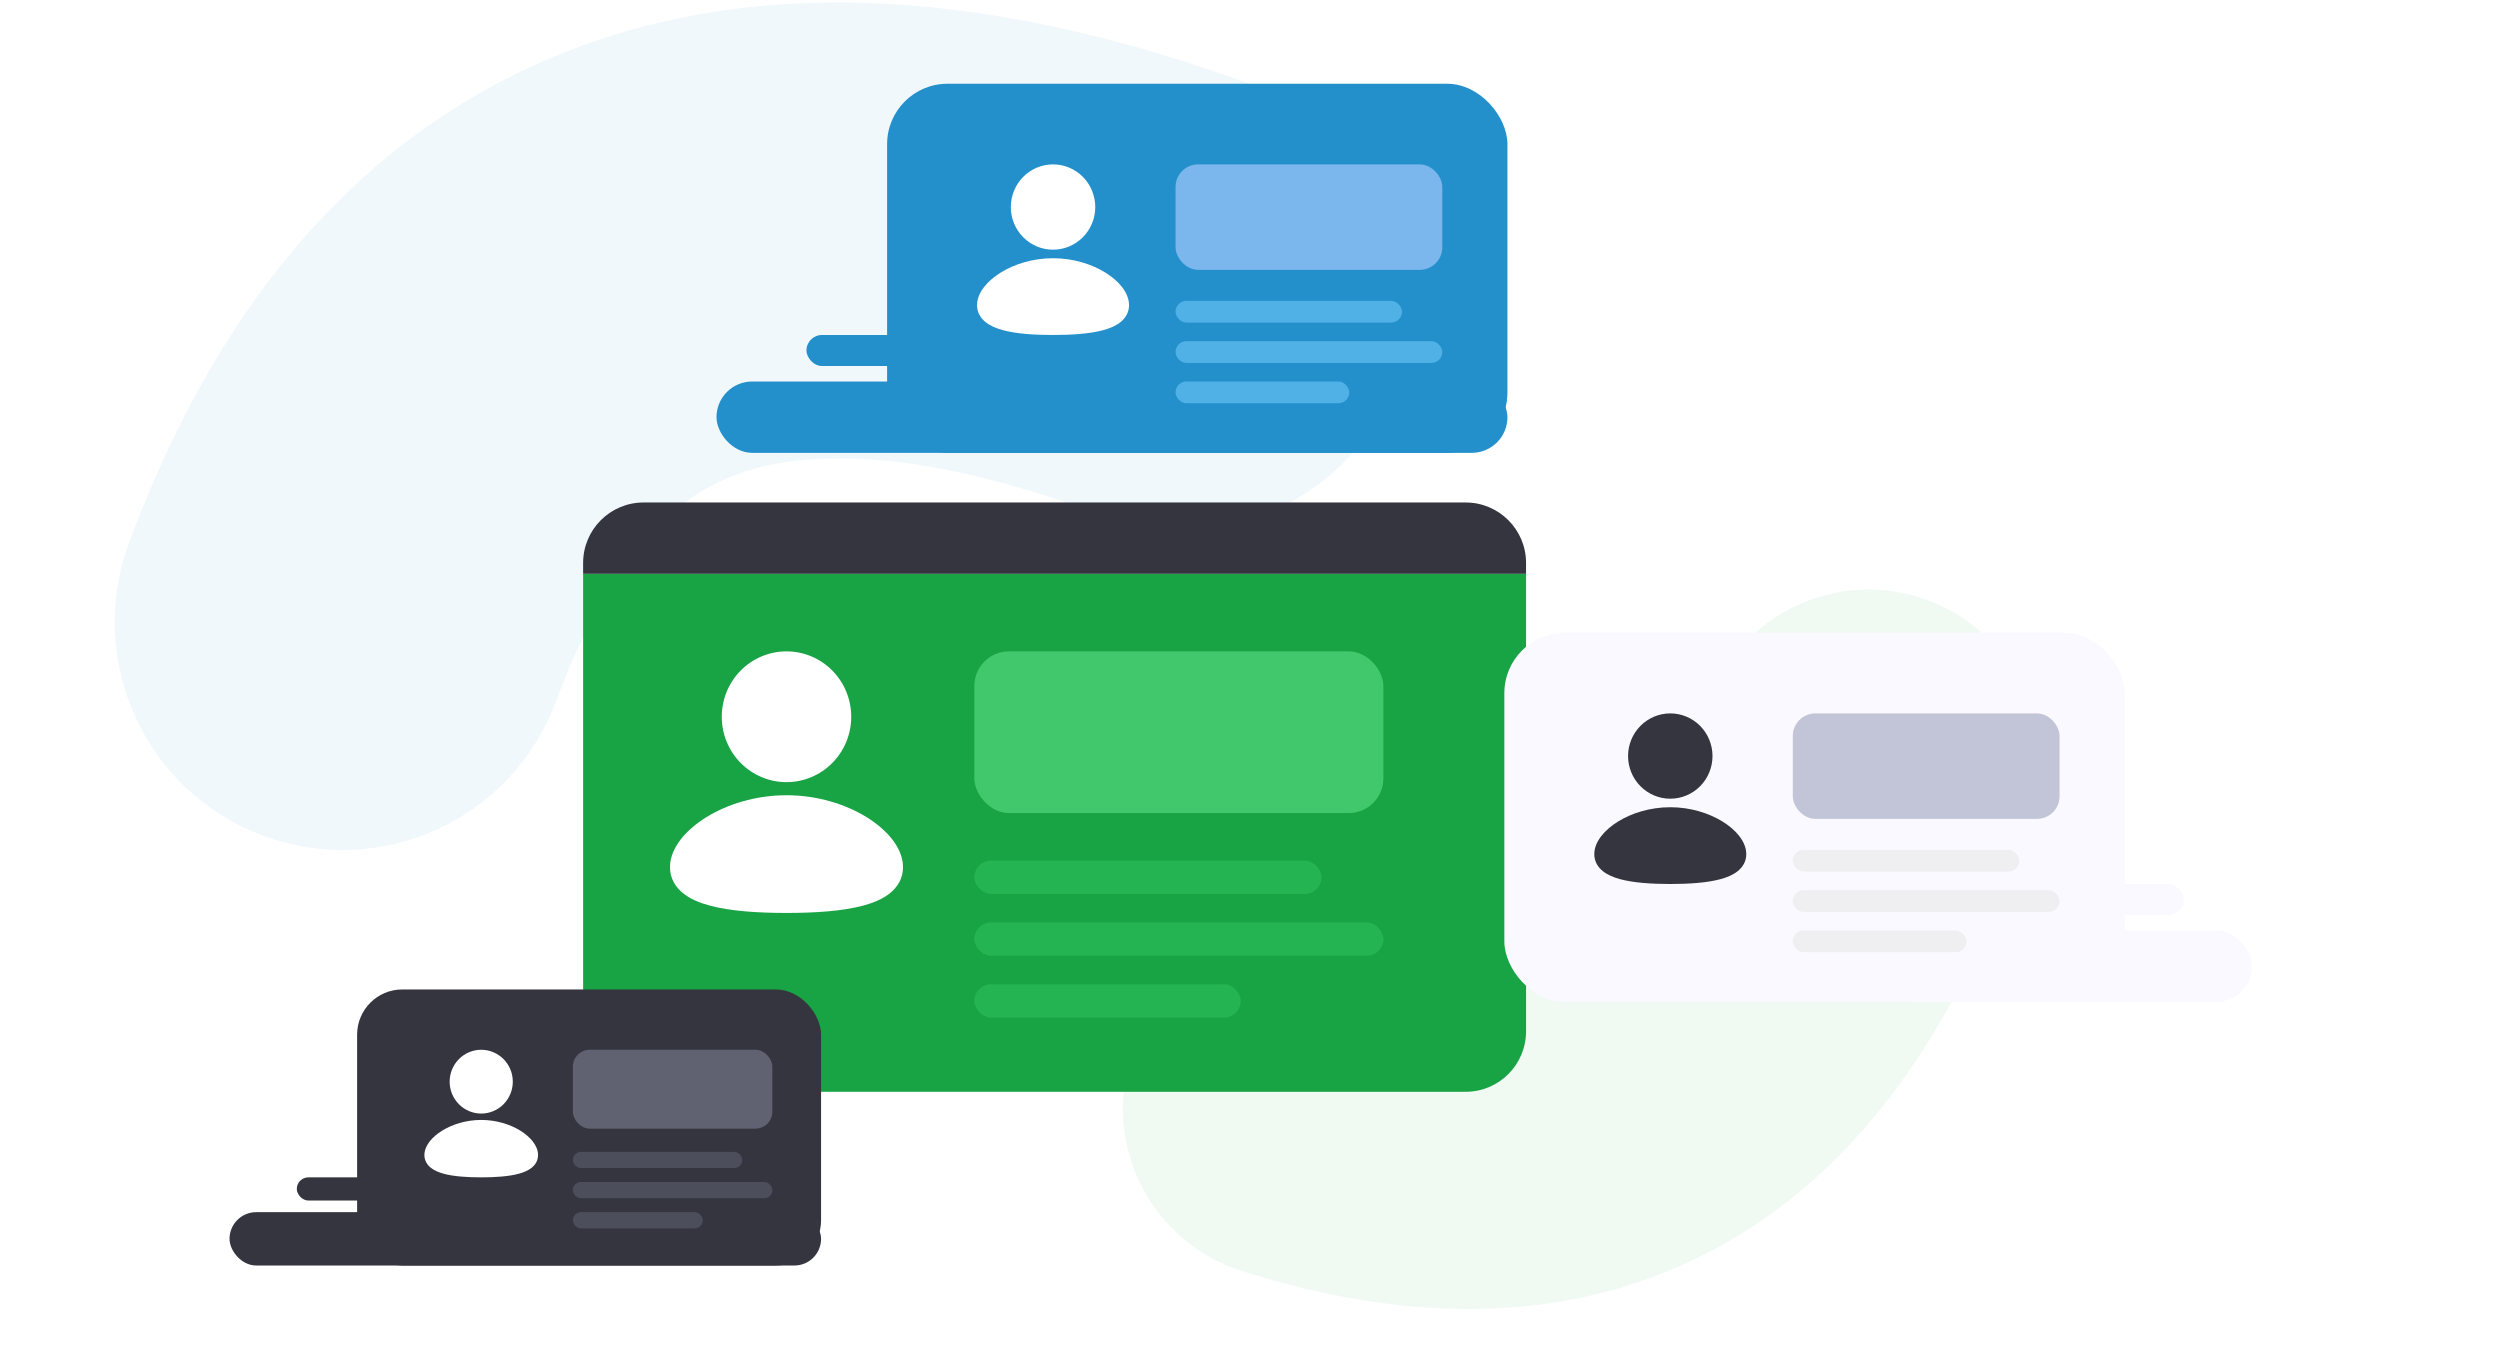 <svg width="806" height="436" viewBox="0 0 806 436" fill="none" xmlns="http://www.w3.org/2000/svg">
<g filter="url(#filter0_b_1445_10186)">
<path fill-rule="evenodd" clip-rule="evenodd" d="M364.559 340.832C355.414 369.77 371.475 400.647 400.432 409.799C443.471 423.401 496.124 430.065 546.354 405.971C597.317 381.525 632.689 331.808 654.871 261.621C664.016 232.684 647.955 201.807 618.998 192.655C590.041 183.503 559.152 199.542 550.007 228.479C532.999 282.294 512.349 300.353 498.737 306.883C484.391 313.764 463.916 314.605 433.55 305.008C404.593 295.856 373.705 311.895 364.559 340.832Z" fill="#F0FAF3"/>
</g>
<g filter="url(#filter1_b_1445_10186)">
<path fill-rule="evenodd" clip-rule="evenodd" d="M84.843 269.459C46.822 255.342 27.452 213.054 41.579 175.007C62.575 118.457 98.781 57.467 165.429 24.288C233.051 -9.376 314.516 -5.85 406.736 28.391C444.757 42.508 464.127 84.795 450 122.843C435.873 160.89 393.599 180.289 355.578 166.173C284.871 139.919 248.873 146.864 230.812 155.856C211.777 165.332 194.078 186.231 179.264 226.129C165.138 264.176 122.864 283.576 84.843 269.459Z" fill="#F1F8FC"/>
</g>
<rect x="286" y="27" width="200" height="119" rx="19.486" fill="#2390CC"/>
<rect x="231" y="123" width="255" height="23" rx="11.5" fill="#2390CC"/>
<rect x="260" y="108" width="98" height="10" rx="5" fill="#2390CC"/>
<path d="M339.5 83.25C346.022 83.25 351.954 85.159 356.318 87.845C358.496 89.193 360.358 90.774 361.702 92.493C363.025 94.187 364 96.211 364 98.375C364 100.699 362.881 102.53 361.27 103.837C359.745 105.074 357.733 105.893 355.597 106.465C351.301 107.612 345.568 108 339.5 108C333.432 108 327.699 107.615 323.403 106.465C321.267 105.893 319.255 105.074 317.73 103.837C316.116 102.528 315 100.699 315 98.375C315 96.211 315.975 94.187 317.298 92.493C318.642 90.774 320.502 89.193 322.682 87.845C327.046 85.159 332.98 83.25 339.5 83.25ZM339.5 53C343.11 53 346.572 54.449 349.125 57.027C351.677 59.606 353.111 63.103 353.111 66.75C353.111 70.397 351.677 73.894 349.125 76.473C346.572 79.051 343.11 80.5 339.5 80.5C335.89 80.5 332.428 79.051 329.875 76.473C327.323 73.894 325.889 70.397 325.889 66.75C325.889 63.103 327.323 59.606 329.875 57.027C332.428 54.449 335.89 53 339.5 53Z" fill="white"/>
<rect x="379" y="110" width="86" height="7" rx="3.5" fill="#50B1E7"/>
<rect x="379" y="97" width="73" height="7" rx="3.5" fill="#50B1E7"/>
<rect x="379" y="53" width="86" height="34" rx="7.273" fill="#7BB6ED"/>
<rect x="379" y="123" width="56" height="7" rx="3.5" fill="#50B1E7"/>
<path d="M188 185H492V332.51C492 343.274 483.274 352 472.51 352H207.49C196.726 352 188 343.274 188 332.51V185Z" fill="#18A344"/>
<path d="M188 181.49C188 170.726 196.726 162 207.49 162H472.51C483.274 162 492 170.726 492 181.49V185H188V181.49Z" fill="#34353E"/>
<path d="M253.567 256.383C263.568 256.383 272.663 259.31 279.354 263.429C282.693 265.496 285.548 267.92 287.61 270.556C289.639 273.153 291.133 276.256 291.133 279.575C291.133 283.138 289.418 285.946 286.947 287.949C284.609 289.847 281.525 291.103 278.248 291.98C271.661 293.739 262.871 294.333 253.567 294.333C244.263 294.333 235.472 293.743 228.885 291.98C225.609 291.103 222.524 289.847 220.187 287.949C217.711 285.942 216 283.138 216 279.575C216 276.256 217.494 273.153 219.523 270.556C221.585 267.92 224.436 265.496 227.779 263.429C234.47 259.31 243.57 256.383 253.567 256.383ZM253.567 210C259.102 210 264.41 212.221 268.324 216.175C272.238 220.129 274.437 225.492 274.437 231.083C274.437 236.675 272.238 242.038 268.324 245.992C264.41 249.945 259.102 252.167 253.567 252.167C248.032 252.167 242.723 249.945 238.809 245.992C234.895 242.038 232.696 236.675 232.696 231.083C232.696 225.492 234.895 220.129 238.809 216.175C242.723 212.221 248.032 210 253.567 210Z" fill="white"/>
<rect x="314.133" y="297.4" width="131.867" height="10.733" rx="5.367" fill="#25B452"/>
<rect x="314.133" y="277.467" width="111.933" height="10.733" rx="5.367" fill="#25B452"/>
<rect x="314.133" y="210" width="131.867" height="52.133" rx="11.152" fill="#42C86C"/>
<rect x="314.133" y="317.333" width="85.867" height="10.733" rx="5.367" fill="#25B452"/>
<g filter="url(#filter2_d_1445_10186)">
<rect x="481" y="200" width="200" height="119" rx="19.486" fill="#F9F9FF"/>
<rect x="602" y="296" width="120" height="23" rx="11.5" fill="#F9F9FF"/>
<rect x="602" y="281" width="98" height="10" rx="5" fill="#F9F9FF"/>
<path d="M534.5 256.25C541.022 256.25 546.954 258.158 551.318 260.845C553.496 262.193 555.358 263.774 556.702 265.493C558.025 267.187 559 269.211 559 271.375C559 273.699 557.881 275.53 556.27 276.837C554.745 278.074 552.733 278.893 550.597 279.465C546.301 280.612 540.568 281 534.5 281C528.432 281 522.699 280.615 518.403 279.465C516.267 278.893 514.255 278.074 512.73 276.837C511.116 275.528 510 273.699 510 271.375C510 269.211 510.975 267.187 512.298 265.493C513.642 263.774 515.502 262.193 517.682 260.845C522.046 258.158 527.98 256.25 534.5 256.25ZM534.5 226C538.11 226 541.572 227.449 544.125 230.027C546.677 232.606 548.111 236.103 548.111 239.75C548.111 243.397 546.677 246.894 544.125 249.473C541.572 252.051 538.11 253.5 534.5 253.5C530.89 253.5 527.428 252.051 524.875 249.473C522.323 246.894 520.889 243.397 520.889 239.75C520.889 236.103 522.323 232.606 524.875 230.027C527.428 227.449 530.89 226 534.5 226Z" fill="#34353E"/>
<rect x="574" y="283" width="86" height="7" rx="3.5" fill="#EFEFF2"/>
<rect x="574" y="270" width="73" height="7" rx="3.5" fill="#EFEFF2"/>
<rect x="574" y="226" width="86" height="34" rx="7.273" fill="#C2C4D7"/>
<rect x="574" y="296" width="56" height="7" rx="3.5" fill="#EFEFF2"/>
</g>
<rect x="115.134" y="319" width="149.58" height="89" rx="14.574" fill="#34353E"/>
<rect x="74" y="390.798" width="190.714" height="17.202" rx="8.601" fill="#34353E"/>
<rect x="95.689" y="379.58" width="73.294" height="7.479" rx="3.74" fill="#34353E"/>
<path d="M155.147 361.069C160.025 361.069 164.462 362.497 167.725 364.506C169.354 365.514 170.747 366.697 171.752 367.982C172.742 369.249 173.471 370.763 173.471 372.381C173.471 374.119 172.634 375.489 171.429 376.466C170.288 377.391 168.784 378.004 167.186 378.432C163.973 379.29 159.685 379.58 155.147 379.58C150.609 379.58 146.321 379.292 143.109 378.432C141.51 378.004 140.006 377.391 138.866 376.466C137.658 375.487 136.824 374.119 136.824 372.381C136.824 370.763 137.552 369.249 138.542 367.982C139.548 366.697 140.938 365.514 142.569 364.506C145.833 362.497 150.271 361.069 155.147 361.069ZM155.147 338.445C157.847 338.445 160.436 339.529 162.345 341.457C164.254 343.386 165.327 346.002 165.327 348.729C165.327 351.456 164.254 354.072 162.345 356.001C160.436 357.929 157.847 359.013 155.147 359.013C152.447 359.013 149.858 357.929 147.949 356.001C146.04 354.072 144.967 351.456 144.967 348.729C144.967 346.002 146.04 343.386 147.949 341.457C149.858 339.529 152.447 338.445 155.147 338.445Z" fill="white"/>
<rect x="184.689" y="381.076" width="64.319" height="5.235" rx="2.618" fill="#4D4E5B"/>
<rect x="184.689" y="371.353" width="54.597" height="5.235" rx="2.618" fill="#4D4E5B"/>
<rect x="184.689" y="338.445" width="64.319" height="25.429" rx="5.439" fill="#606171"/>
<rect x="184.689" y="390.798" width="41.882" height="5.235" rx="2.618" fill="#4D4E5B"/>
<defs>
<filter id="filter0_b_1445_10186" x="321.992" y="150.082" width="375.447" height="311.959" filterUnits="userSpaceOnUse" color-interpolation-filters="sRGB">
<feFlood flood-opacity="0" result="BackgroundImageFix"/>
<feGaussianBlur in="BackgroundImageFix" stdDeviation="20"/>
<feComposite in2="SourceAlpha" operator="in" result="effect1_backgroundBlur_1445_10186"/>
<feBlend mode="normal" in="SourceGraphic" in2="effect1_backgroundBlur_1445_10186" result="shape"/>
</filter>
<filter id="filter1_b_1445_10186" x="-3.039" y="-39.205" width="497.658" height="353.273" filterUnits="userSpaceOnUse" color-interpolation-filters="sRGB">
<feFlood flood-opacity="0" result="BackgroundImageFix"/>
<feGaussianBlur in="BackgroundImageFix" stdDeviation="20"/>
<feComposite in2="SourceAlpha" operator="in" result="effect1_backgroundBlur_1445_10186"/>
<feBlend mode="normal" in="SourceGraphic" in2="effect1_backgroundBlur_1445_10186" result="shape"/>
</filter>
<filter id="filter2_d_1445_10186" x="481" y="200" width="245" height="123" filterUnits="userSpaceOnUse" color-interpolation-filters="sRGB">
<feFlood flood-opacity="0" result="BackgroundImageFix"/>
<feColorMatrix in="SourceAlpha" type="matrix" values="0 0 0 0 0 0 0 0 0 0 0 0 0 0 0 0 0 0 127 0" result="hardAlpha"/>
<feOffset dx="4" dy="4"/>
<feComposite in2="hardAlpha" operator="out"/>
<feColorMatrix type="matrix" values="0 0 0 0 0.064 0 0 0 0 0.064 0 0 0 0 0.121 0 0 0 0.08 0"/>
<feBlend mode="normal" in2="BackgroundImageFix" result="effect1_dropShadow_1445_10186"/>
<feBlend mode="normal" in="SourceGraphic" in2="effect1_dropShadow_1445_10186" result="shape"/>
</filter>
</defs>
</svg>
